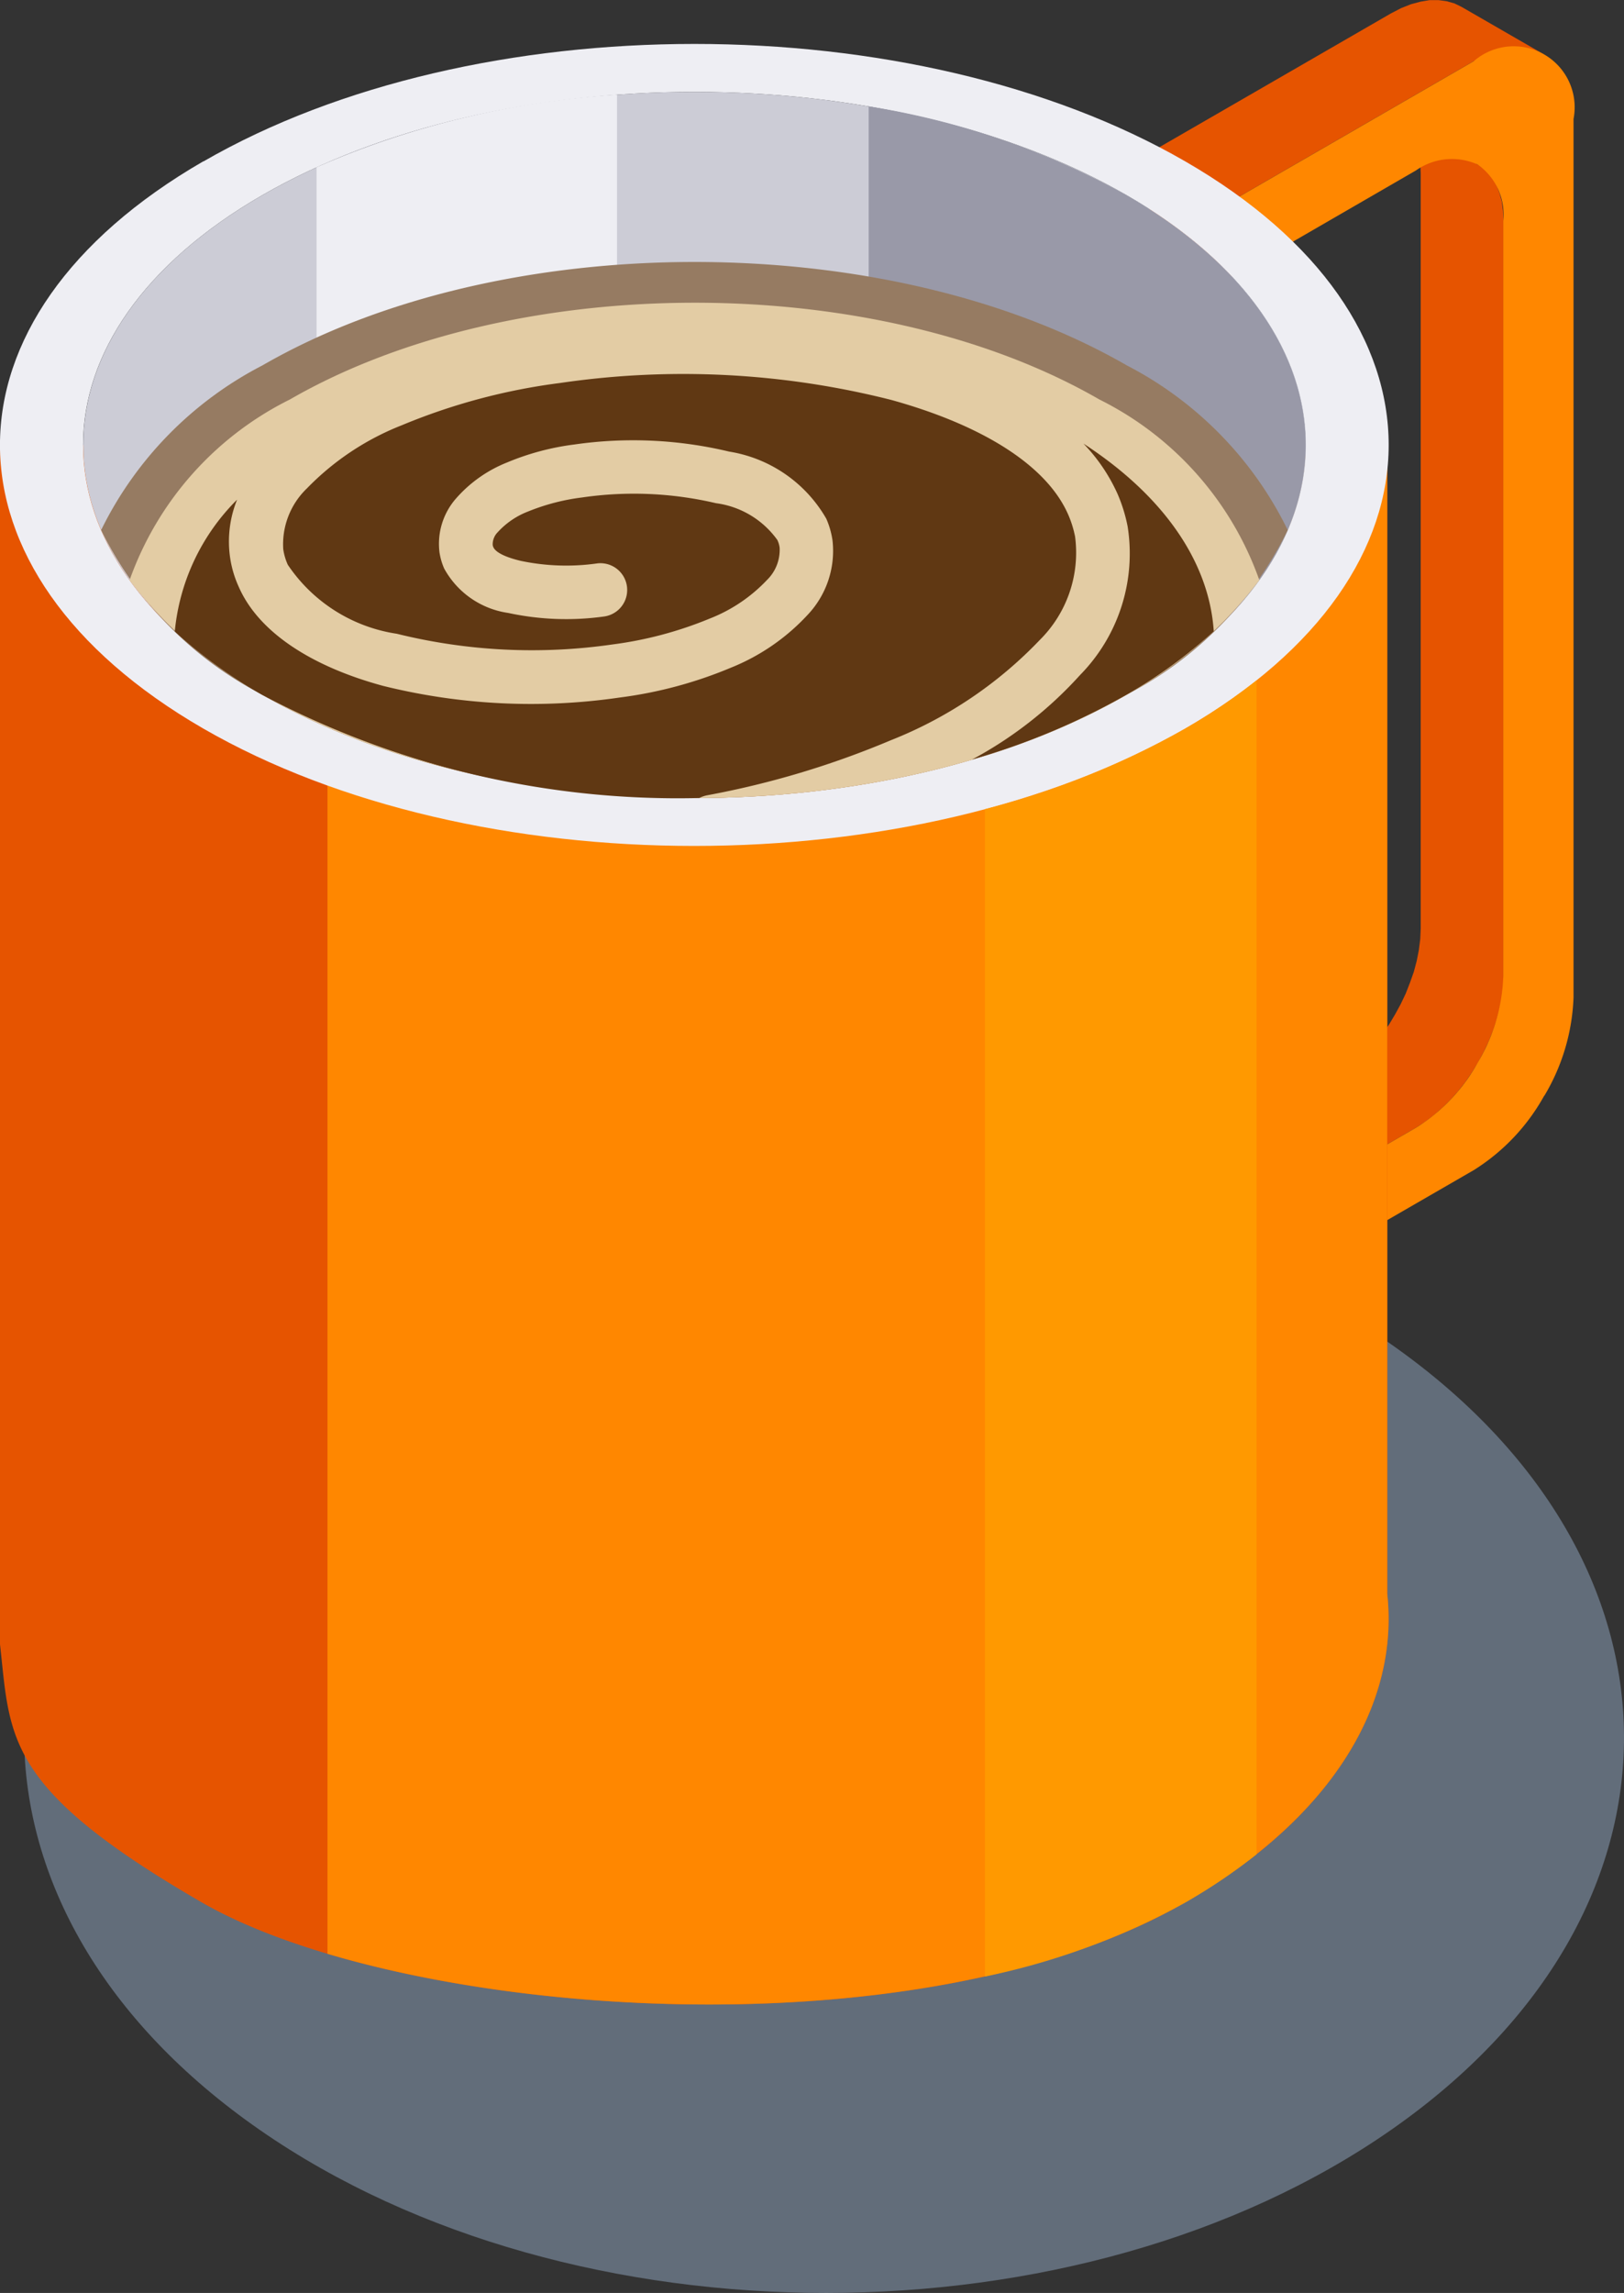 <svg xmlns="http://www.w3.org/2000/svg" width="41.7" height="58.846" viewBox="0 0 41.7 58.846"><rect x="0" y="0" width="41.7" height="58.846" fill="#333333" stroke="none"/><defs><style>.a{fill:#a8c4e5;opacity:0.4;mix-blend-mode:multiply;isolation:isolate;}.b{fill:#e65400;}.b,.c,.d,.e,.f,.g,.h,.i,.j{fill-rule:evenodd;}.c{fill:#ff8700;}.d{fill:#eeeef3;}.e{fill:#ccccd6;}.f{fill:#9999a8;}.g{fill:#967b62;}.h{fill:#e3cca4;}.i{fill:#603813;}.j{fill:#f90;}</style></defs><g transform="translate(-655.595 -390.189)"><g transform="translate(-503.44 306.166)"><path class="a" d="M1194.677,118.468c8.04,5.577,8.083,14.629.094,20.205-8.01,5.592-21.02,5.592-29.061.015s-8.084-14.628-.073-20.219C1173.626,112.892,1186.636,112.892,1194.677,118.468Z"/></g><path class="b" d="M693.54,394.413l-2.126-1.229.145.1.132.124.108.149.1.172.074.194.055.218.035.234.012.258v19.387l-.012.27-.035.276-.055.281-.074.28-.1.282-.108.277-.132.277-.145.265-.157.262-.174.244-.183.238-.2.223-.2.207-.215.187-.227.168-.225.144-4.72,2.726v4.383l2.126-1.208v-1.951l4.715-2.721.23-.149.223-.168.215-.187.206-.2.2-.223.187-.238.171-.249.161-.257.143-.27.129-.272.113-.281.094-.281.074-.282.059-.28.03-.273.013-.274V395.863l-.013-.261-.03-.234-.059-.218-.074-.191-.094-.176-.113-.148-.129-.124-.143-.1Zm-8.429-.3,6.2-3.58.262-.136.253-.1.246-.066.234-.039.226,0,.21.028.2.057.179.087,2.125,1.225-.183-.087-.2-.058-.215-.027-.221.008-.234.034-.246.066-.258.106-.261.132-6.2,3.58v1.951l-2.126-1.224Z"/><path class="c" d="M687.237,397.291l4.715-2.727a1.6,1.6,0,0,1,1.544-.17.149.149,0,0,1,.044.019,1.575,1.575,0,0,1,.655,1.446v19.387a4.615,4.615,0,0,1-.655,2.213,4.569,4.569,0,0,1-1.588,1.673l-4.715,2.725V423.8l6.2-3.581a5.244,5.244,0,0,0,1.809-1.91l.005,0a5.286,5.286,0,0,0,.748-2.523V393.242a1.565,1.565,0,0,0-2.562-1.482l-6.2,3.58Z"/><path class="b" d="M691.215,431.089a6.039,6.039,0,0,1,0,1.3v0h0c-.266,2.411-1.993,4.779-5.183,6.619-6.962,4.021-20.176,2.932-25.253.005-4.646-2.685-4.906-3.984-5.121-6.031-.02-.191-.04-.389-.063-.593V401.609h35.62Z"/><path class="c" d="M691.215,431.089a6.039,6.039,0,0,1,0,1.3v0h0c-.266,2.411-1.993,4.779-5.183,6.619-5.776,3.338-15.863,3.155-22.028,1.323V401.609h27.211Z"/><path class="d" d="M660.822,394.33c6.962-4.016,18.24-4.02,25.206,0s6.966,10.538,0,14.556-18.252,4.017-25.214,0-6.958-10.538,0-14.556Zm1.505.87c-6.127,3.537-6.135,9.275,0,12.816s16.073,3.538,22.2,0,6.122-9.279,0-12.816S668.458,391.663,662.327,395.2Z"/><path class="e" d="M662.327,395.2c6.131-3.537,16.061-3.54,22.2,0s6.13,9.279,0,12.816-16.073,3.538-22.2,0S656.2,398.737,662.327,395.2Z"/><path class="f" d="M677.9,392.919a20.131,20.131,0,0,1,6.623,2.281c6.045,3.491,6.13,9.123.249,12.672H677.9Z"/><path class="d" d="M663.724,394.483a22.886,22.886,0,0,1,7.714-1.864v12.164h-7.714Z"/><path class="g" d="M688.66,403.792a9.389,9.389,0,0,1-4.133,4.224c-6.131,3.538-16.073,3.538-22.2,0a9.4,9.4,0,0,1-4.135-4.224,9.421,9.421,0,0,1,4.139-4.224c6.131-3.541,16.061-3.541,22.2,0A9.4,9.4,0,0,1,688.66,403.792Z"/><path class="h" d="M687.931,405.076a10.686,10.686,0,0,1-3.4,2.94c-6.131,3.538-16.073,3.538-22.2,0a10.748,10.748,0,0,1-3.408-2.94,8.266,8.266,0,0,1,4.114-4.634c5.741-3.31,15.046-3.314,20.788,0A8.251,8.251,0,0,1,687.931,405.076Z"/><path class="i" d="M686.761,406.39a12.441,12.441,0,0,1-2.234,1.626,18.107,18.107,0,0,1-3.971,1.665,10.28,10.28,0,0,0,2.772-2.168,4.447,4.447,0,0,0,1.222-3.81,4.026,4.026,0,0,0-.261-.842,4.533,4.533,0,0,0-.874-1.288c2.117,1.377,3.233,3.089,3.346,4.817Zm-13.21,4.279a.779.779,0,0,1,.192-.068,22.809,22.809,0,0,0,4.727-1.415,10.731,10.731,0,0,0,3.821-2.57,3.155,3.155,0,0,0,.909-2.656,2.731,2.731,0,0,0-.172-.554c-.561-1.3-2.262-2.32-4.543-2.952a21.749,21.749,0,0,0-8.5-.437,15.753,15.753,0,0,0-4.079,1.088,6.909,6.909,0,0,0-2.43,1.618,1.987,1.987,0,0,0-.608,1.56,1.469,1.469,0,0,0,.117.4,4.107,4.107,0,0,0,2.8,1.771,14.454,14.454,0,0,0,5.538.274,9.816,9.816,0,0,0,2.493-.663,4.045,4.045,0,0,0,1.473-.991,1.079,1.079,0,0,0,.325-.827h0a.621.621,0,0,0-.059-.2,2.309,2.309,0,0,0-1.575-.944,9.226,9.226,0,0,0-3.44-.147,5.461,5.461,0,0,0-1.388.361,2.049,2.049,0,0,0-.78.534.44.44,0,0,0-.126.316.182.182,0,0,0,.016.063c.063.144.335.265.7.352a5.67,5.67,0,0,0,1.969.066.687.687,0,0,1,.187,1.361,7.057,7.057,0,0,1-2.476-.09A2.235,2.235,0,0,1,667,404.779a1.638,1.638,0,0,1-.121-.421,1.765,1.765,0,0,1,.416-1.365,3.418,3.418,0,0,1,1.312-.932,6.616,6.616,0,0,1,1.739-.465,10.6,10.6,0,0,1,3.973.183,3.517,3.517,0,0,1,2.493,1.722,2.144,2.144,0,0,1,.16.561,2.387,2.387,0,0,1-.64,1.907,5.442,5.442,0,0,1-1.973,1.357,10.952,10.952,0,0,1-2.851.764,15.761,15.761,0,0,1-6.081-.3c-1.8-.488-3.193-1.36-3.708-2.555a2.749,2.749,0,0,1-.219-.76,2.862,2.862,0,0,1,.183-1.463,5.5,5.5,0,0,0-1.6,3.382,12.49,12.49,0,0,0,2.239,1.626A22.776,22.776,0,0,0,673.551,410.669Z"/><path class="j" d="M687.86,437.778a14.825,14.825,0,0,1-1.828,1.236,18.3,18.3,0,0,1-5.145,1.9V410.956a21.211,21.211,0,0,0,5.145-2.07,14.931,14.931,0,0,0,1.828-1.236Z"/></g></svg>